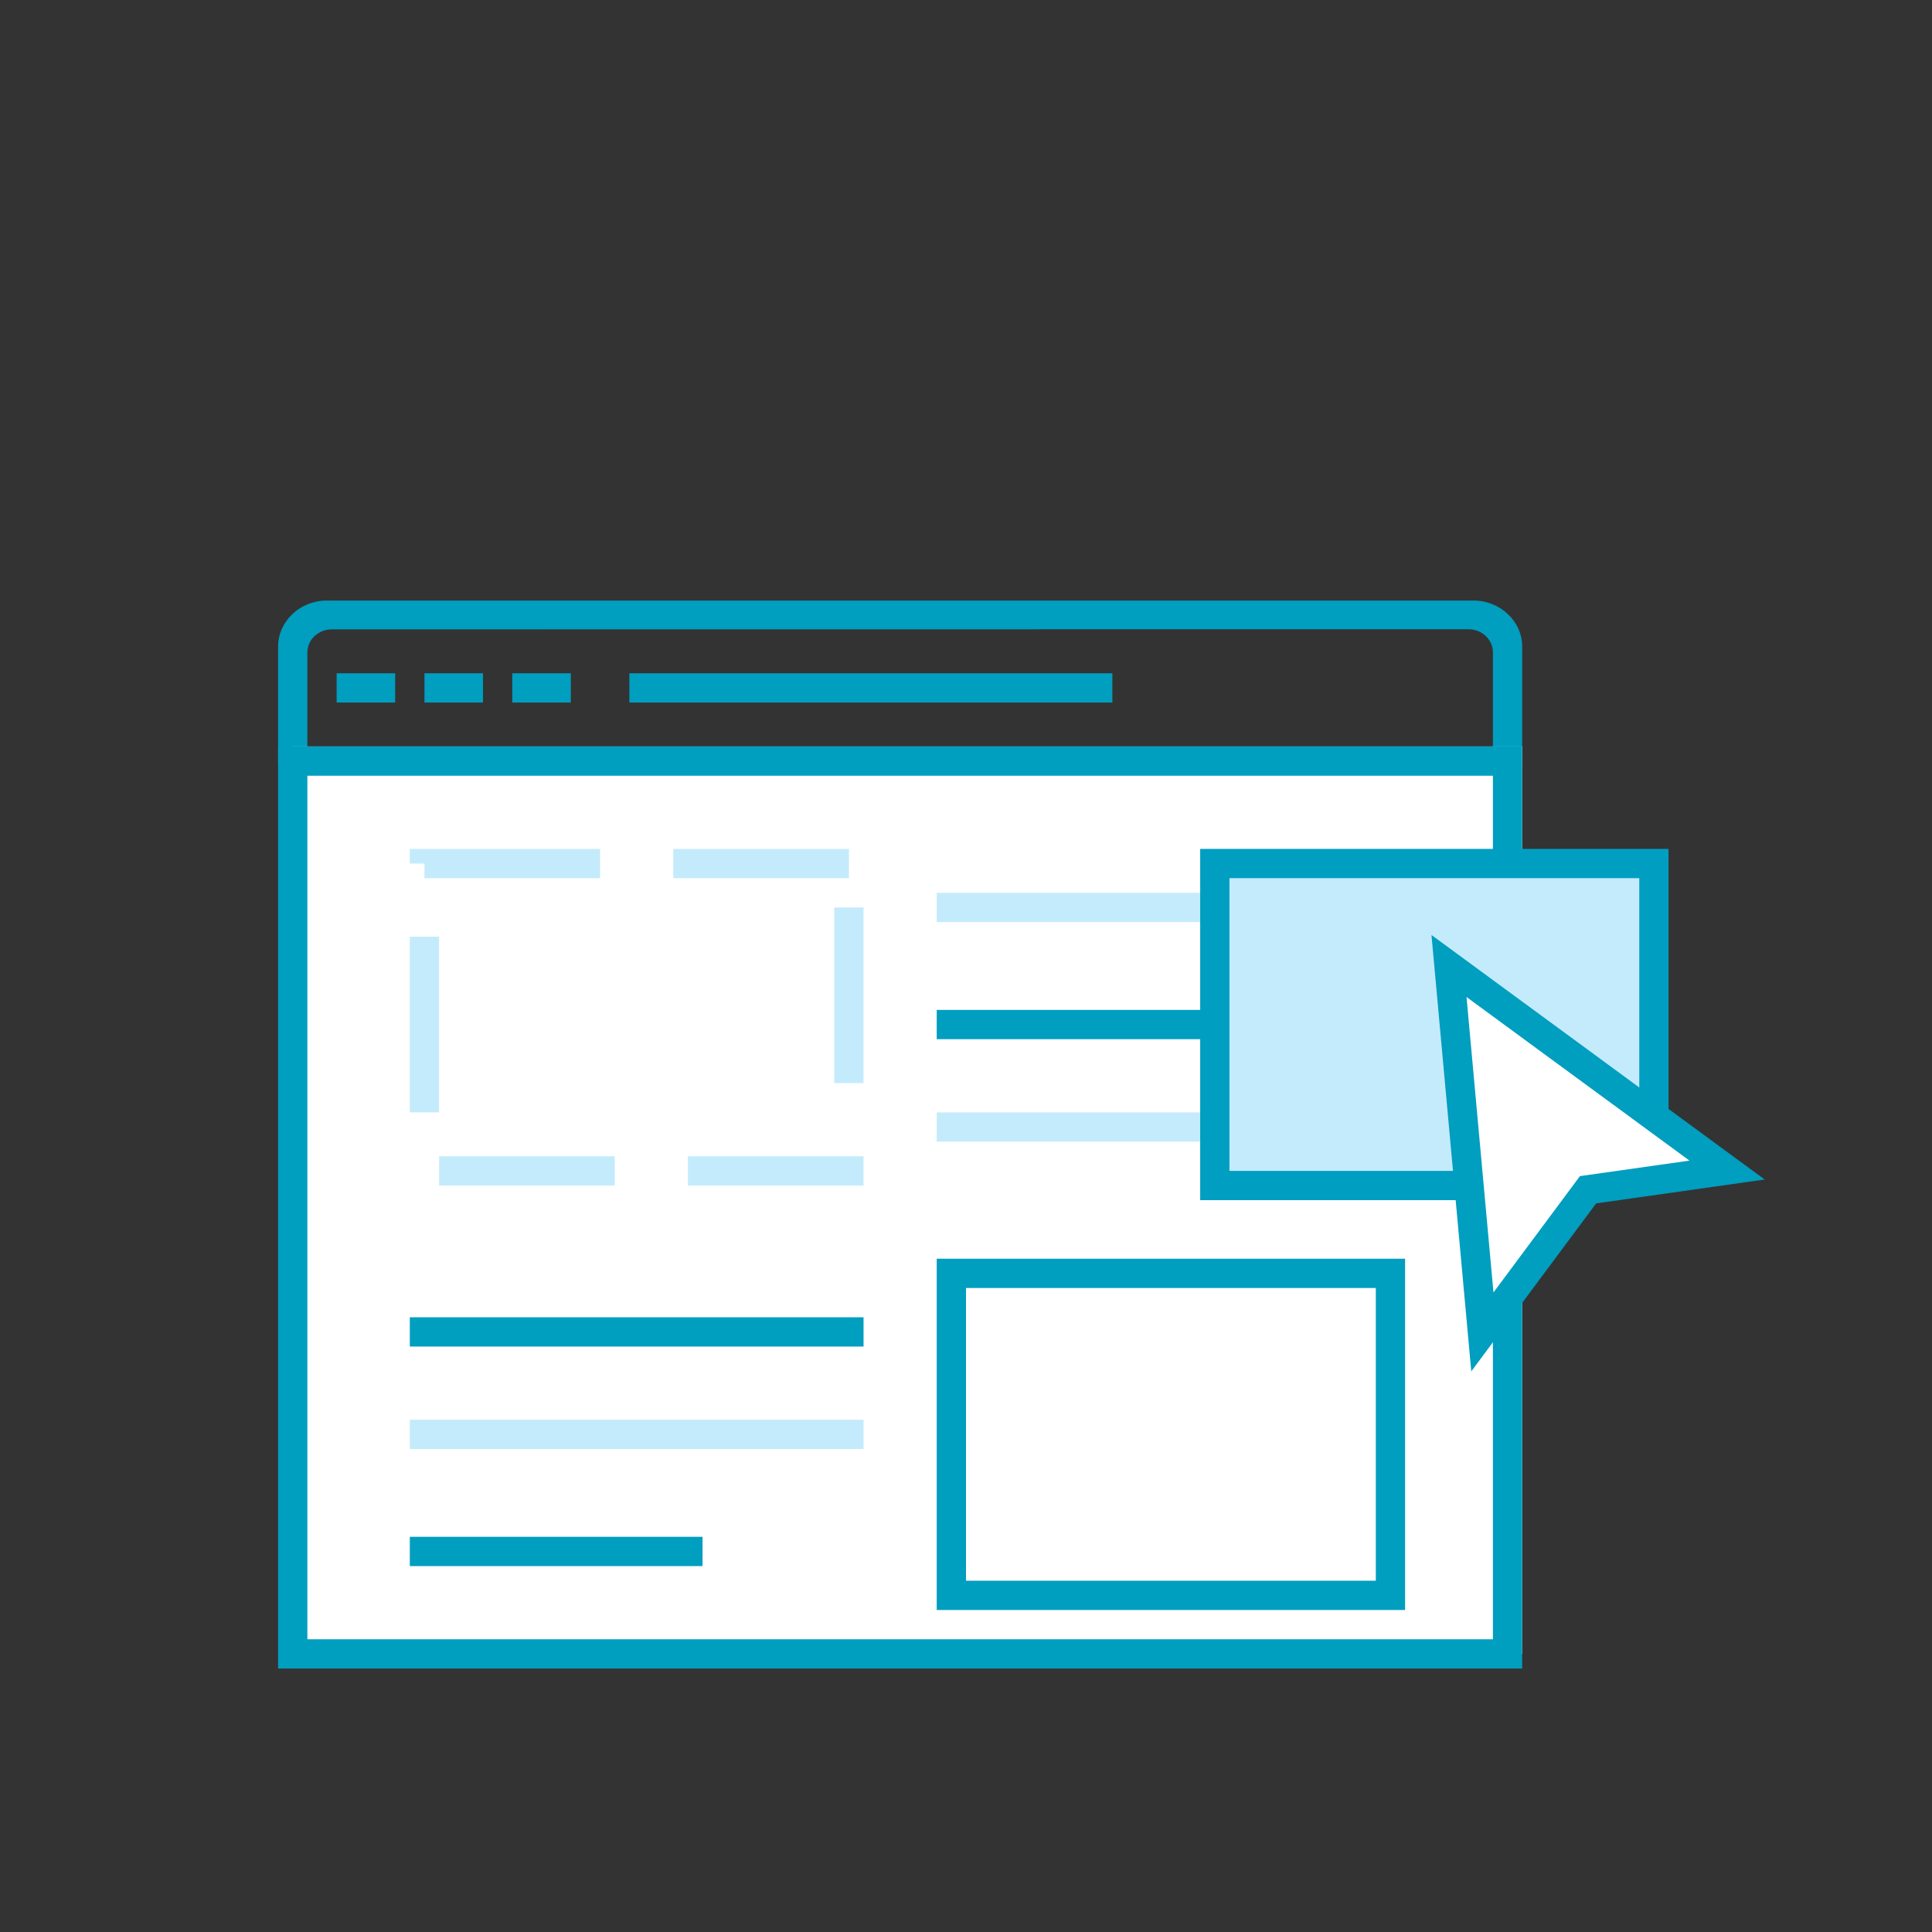 <svg width="132" height="132" viewBox="0 0 132 132" fill="none" xmlns="http://www.w3.org/2000/svg">
<rect x="0" y="0" width="132" height="132" fill="#333333" stroke="none"/>
<path d="M100.333 42.992C101.25 42.992 102 43.699 102 44.564V51H21V44.571C21 43.707 21.75 43 22.667 43L100.333 42.992ZM100.667 41.031H22.333C20.5 41.031 19 42.446 19 44.174V52.295H104V44.174C104 42.446 102.5 41.031 100.667 41.031Z" fill="#009EBF"/>
<path d="M104 51H20V113H104V51Z" fill="white"/>
<path d="M102 53V112H21V53H102ZM104 51H19V114H104V51Z" fill="#009EBF"/>
<path d="M43 47H76" stroke="#009EBF" stroke-width="2" stroke-miterlimit="10"/>
<path d="M64 62H96" stroke="#C4EBFC" stroke-width="2" stroke-miterlimit="10"/>
<path d="M64 70H96" stroke="#009EBF" stroke-width="2" stroke-miterlimit="10"/>
<path d="M64 77H84" stroke="#C4EBFC" stroke-width="2" stroke-miterlimit="10"/>
<path d="M95 87H65V109H95V87Z" fill="white"/>
<path d="M94 88V108H66V88H94ZM96 86H64V110H96V86Z" fill="#009EBF"/>
<path d="M28 91H59" stroke="#009EBF" stroke-width="2" stroke-miterlimit="10"/>
<path d="M28 98H59" stroke="#C4EBFC" stroke-width="2" stroke-miterlimit="10"/>
<path d="M28 106H48" stroke="#009EBF" stroke-width="2" stroke-miterlimit="10"/>
<path d="M83 81V59H113V79.719L107.877 81H83Z" fill="#C4EBFC" stroke="#009FC1" stroke-width="2"/>
<path d="M99 66L118 79.942L108.5 81.288L101.28 91L99 66Z" fill="white" stroke="#009EBF" stroke-width="2" stroke-miterlimit="10" stroke-linecap="square"/>
<path d="M24 47H26" stroke="#009EBF" stroke-width="2" stroke-miterlimit="10" stroke-linecap="square"/>
<path d="M30 47H32" stroke="#009EBF" stroke-width="2" stroke-miterlimit="10" stroke-linecap="square"/>
<path d="M36 47H38" stroke="#009EBF" stroke-width="2" stroke-miterlimit="10" stroke-linecap="square"/>
<path d="M58 59H29V80H58V59Z" stroke="#C4EBFC" stroke-width="2" stroke-dasharray="12 5"/>
</svg>
